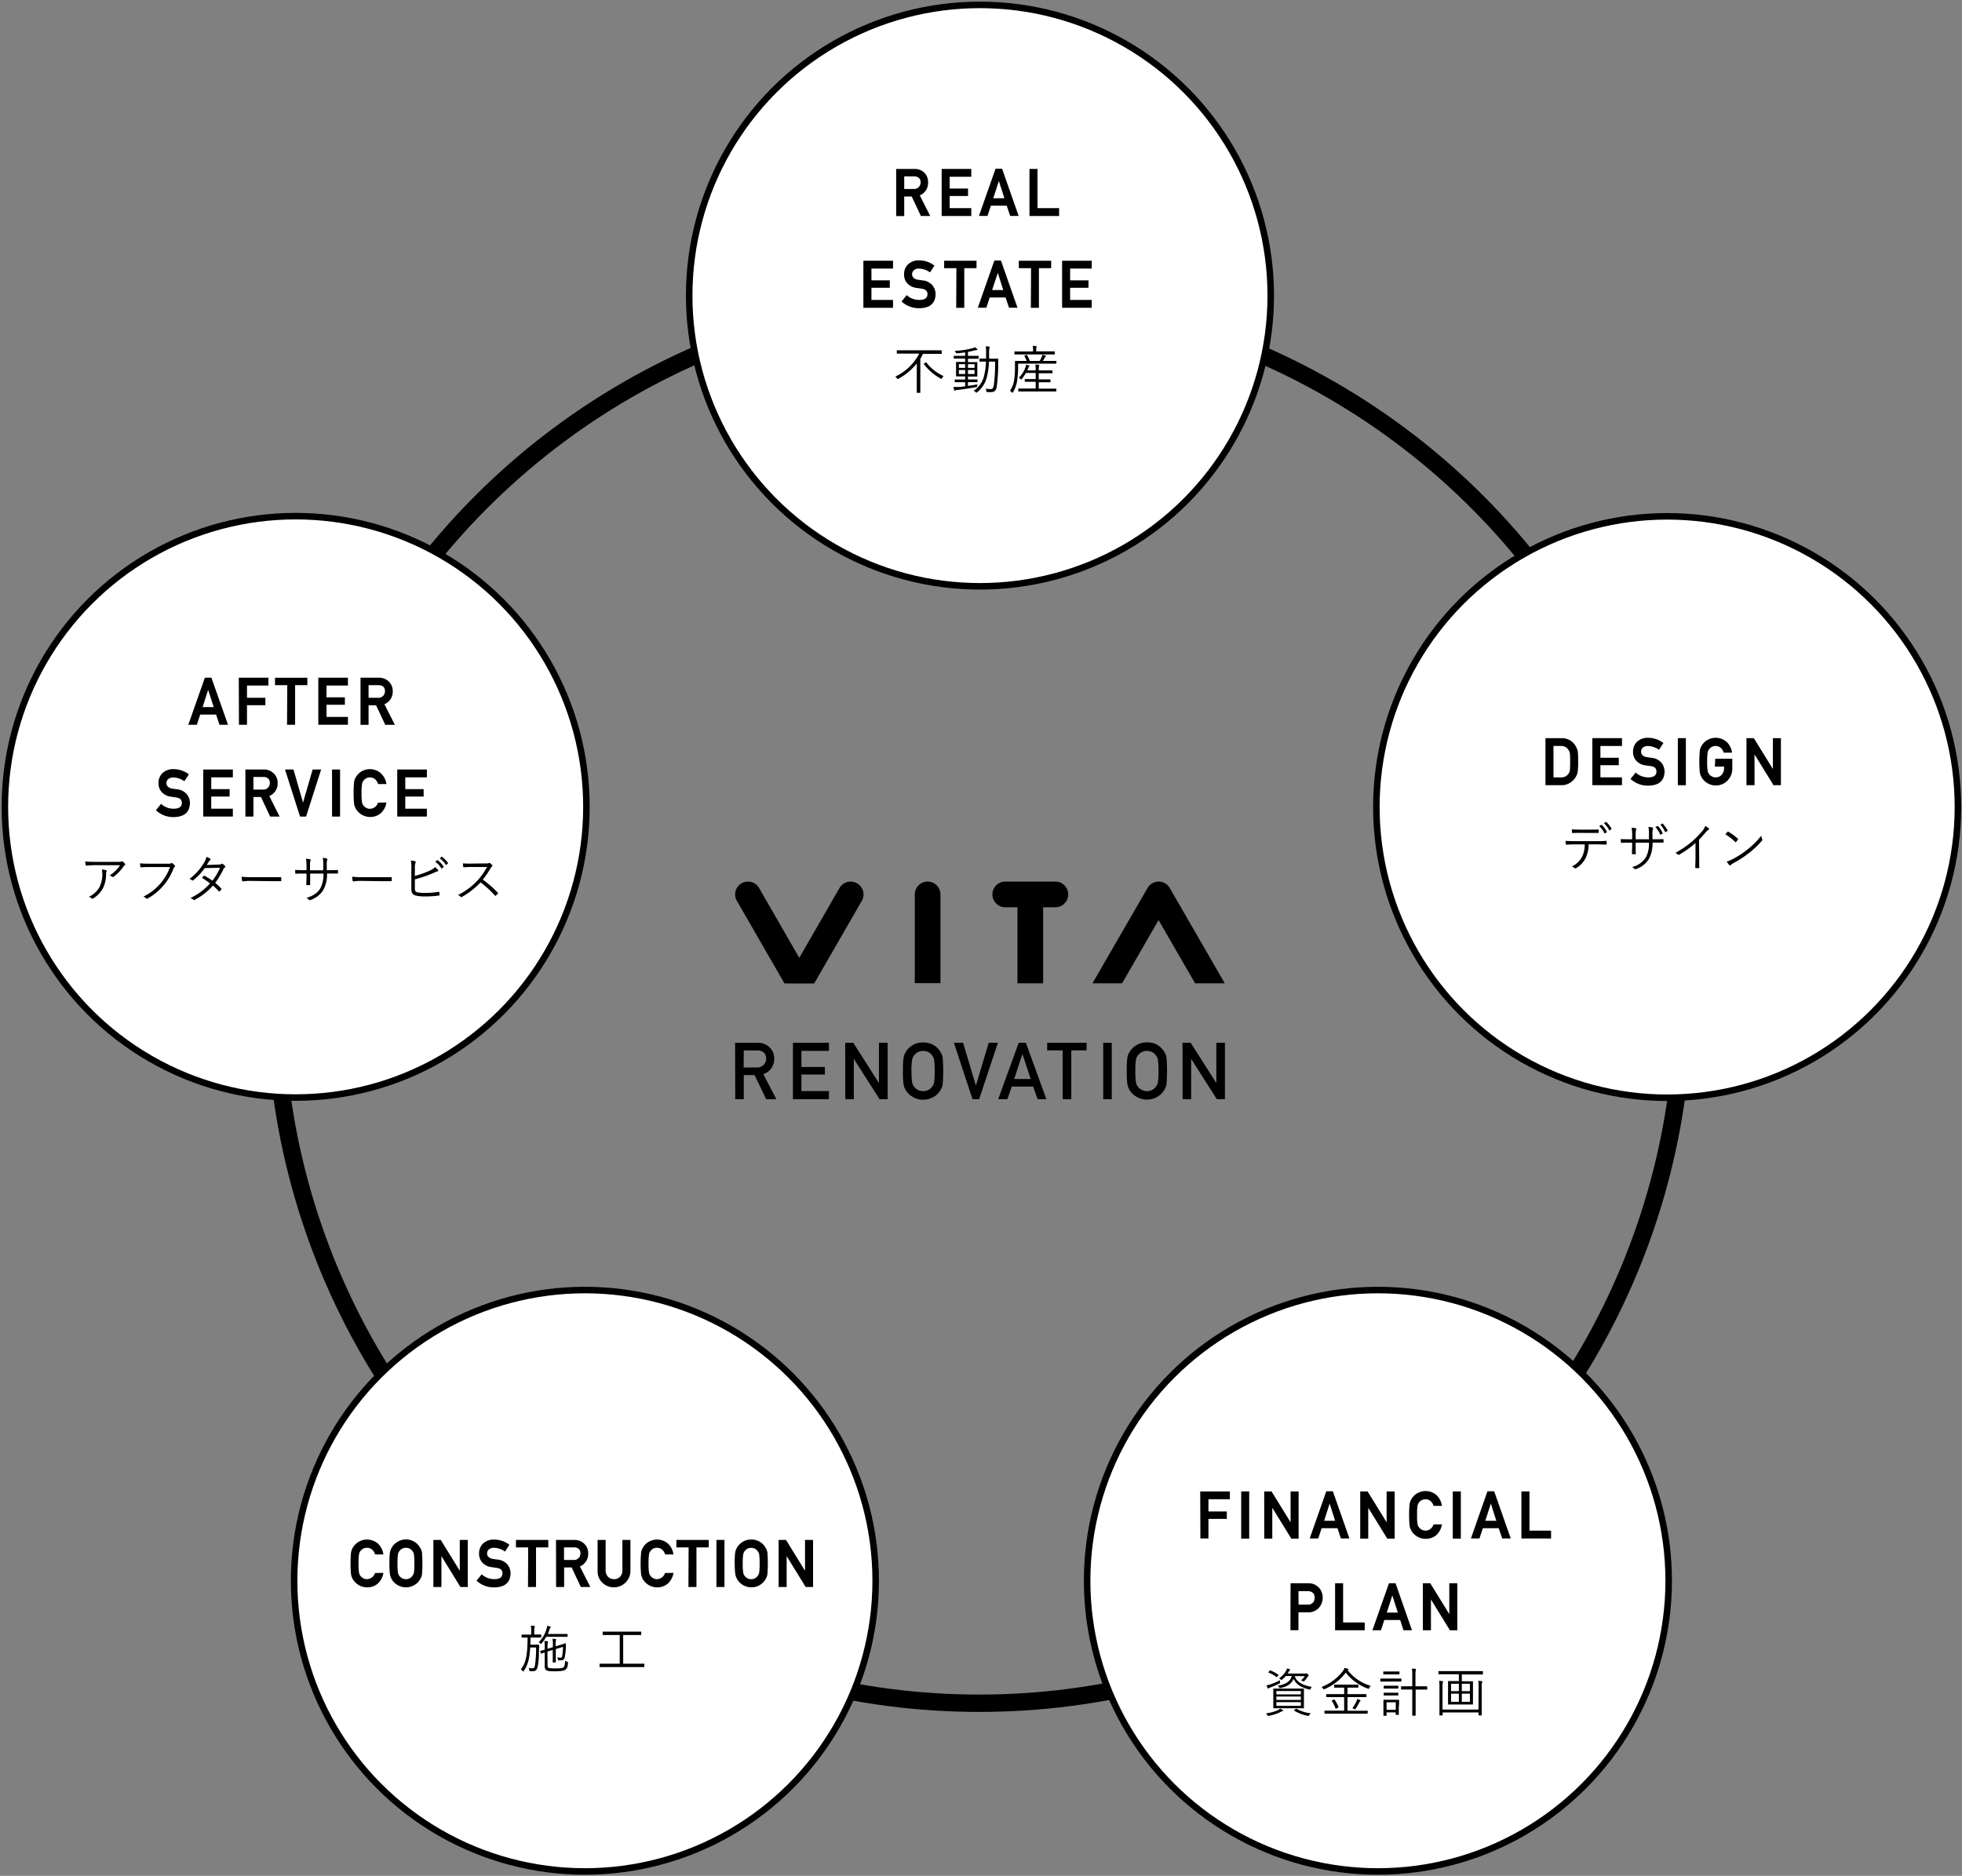 <svg id="レイヤー_1" data-name="レイヤー 1" xmlns="http://www.w3.org/2000/svg" width="641" height="613" viewBox="0 0 641 613"><rect x="0" y="0" width="641" height="613" fill="#808080" stroke="none"/><defs><style>.cls-1{fill:none;stroke-width:5.67px;}.cls-1,.cls-2,.cls-3{stroke:#000;stroke-miterlimit:10;}.cls-2{fill:#fff;stroke-width:2.13px;}.cls-3{stroke-width:0.43px;}</style></defs><circle class="cls-1" cx="319.93" cy="326.6" r="230"/><path d="M280,288.66a4.19,4.19,0,0,0-5.73,1.53L261.13,313,248,290.19a4.19,4.19,0,0,0-7.26,4.19l15.56,27H266l15.56-27A4.18,4.18,0,0,0,280,288.66Z"/><path d="M382.17,290.19a4.19,4.19,0,0,0-7.26,0l-18,31.15h9.68l11.93-20.67,11.93,20.67h9.69Z"/><path d="M303.06,288.09a4.19,4.19,0,0,0-4.19,4.2v29h8.38v-29A4.19,4.19,0,0,0,303.06,288.09Z"/><path d="M345,288.09H328.22a4.2,4.2,0,0,0,0,8.39h4.19v24.86h8.39V296.48H345a4.2,4.2,0,0,0,0-8.39Z"/><path d="M240.16,340.76h7.19a5.67,5.67,0,0,1,3.76,1.22,4.9,4.9,0,0,1,1.83,3.93,5.13,5.13,0,0,1-3.57,5.11l4.28,8.18h-3.33l-3.8-7.88H243v7.88h-2.79Zm2.79,8.08h4.22a3,3,0,0,0,2.36-.91,2.86,2.86,0,0,0,.77-2,2.47,2.47,0,0,0-.93-2.09,3.18,3.18,0,0,0-2-.57H243Z"/><path d="M259.06,340.76h11.77v2.65h-9v5.26h7.66v2.47h-7.66v5.41h9v2.65H259.06Z"/><path d="M276.14,340.76h2.63l8.34,13.1h.05v-13.1H290V359.2h-2.64L279,346.1h-.05v13.1h-2.79Z"/><path d="M295,350a30.26,30.26,0,0,1,.19-4.3,5,5,0,0,1,.62-1.76,6.23,6.23,0,0,1,2.15-2.27,6.29,6.29,0,0,1,3.62-1,6.43,6.43,0,0,1,3.67,1,6.15,6.15,0,0,1,2.1,2.27,4.2,4.2,0,0,1,.64,1.76,54.09,54.09,0,0,1,0,8.57,4.19,4.19,0,0,1-.64,1.79,6,6,0,0,1-2.1,2.25,6.68,6.68,0,0,1-3.67,1.06,6.53,6.53,0,0,1-3.62-1.06,6.11,6.11,0,0,1-2.15-2.25c-.14-.28-.26-.55-.37-.8a4.73,4.73,0,0,1-.25-1A30.14,30.14,0,0,1,295,350Zm2.81,0a21.07,21.07,0,0,0,.2,3.68,2.91,2.91,0,0,0,.72,1.55,3.71,3.71,0,0,0,2.85,1.34,3.45,3.45,0,0,0,1.74-.41,3.18,3.18,0,0,0,1.11-.93,3.27,3.27,0,0,0,.75-1.55,23.75,23.75,0,0,0,.19-3.68,24.16,24.16,0,0,0-.19-3.7,3.24,3.24,0,0,0-.75-1.53,3.34,3.34,0,0,0-1.11-.95,3.92,3.92,0,0,0-1.74-.39,3.7,3.7,0,0,0-1.69.39,3.43,3.43,0,0,0-1.16.95,2.88,2.88,0,0,0-.72,1.53A21.43,21.43,0,0,0,297.77,350Z"/><path d="M311.64,340.76h3l4.19,14h0l4.19-14h3L319.9,359.2h-2.17Z"/><path d="M337.54,355.08h-7l-1.42,4.12h-3l6.7-18.44h2.34l6.7,18.44H339Zm-.8-2.48-2.67-8.06H334l-2.66,8.06Z"/><path d="M347.17,343.25h-5.05v-2.49H355v2.49h-5V359.2h-2.8Z"/><path d="M360.43,340.76h2.79V359.2h-2.79Z"/><path d="M368.12,350a30.26,30.26,0,0,1,.19-4.3,5,5,0,0,1,.62-1.76,6.55,6.55,0,0,1,5.78-3.31,6.4,6.4,0,0,1,3.66,1,6.15,6.15,0,0,1,2.1,2.27,4.34,4.34,0,0,1,.65,1.76,57.46,57.46,0,0,1,0,8.57,4.32,4.32,0,0,1-.65,1.79,6,6,0,0,1-2.1,2.25,6.65,6.65,0,0,1-3.66,1.06,6.57,6.57,0,0,1-3.63-1.06,6.19,6.19,0,0,1-2.15-2.25c-.14-.28-.26-.55-.37-.8a5.45,5.45,0,0,1-.25-1A30.14,30.14,0,0,1,368.12,350Zm2.81,0a21.07,21.07,0,0,0,.2,3.68,3.07,3.07,0,0,0,.72,1.55,3.71,3.71,0,0,0,2.86,1.34,3.43,3.43,0,0,0,1.73-.41,3.18,3.18,0,0,0,1.11-.93,3.27,3.27,0,0,0,.75-1.55,23.75,23.75,0,0,0,.19-3.68,24.16,24.16,0,0,0-.19-3.7,3.24,3.24,0,0,0-.75-1.53,3.34,3.34,0,0,0-1.11-.95,3.9,3.9,0,0,0-1.73-.39,3.71,3.71,0,0,0-1.7.39,3.43,3.43,0,0,0-1.16.95,3,3,0,0,0-.72,1.53A21.43,21.43,0,0,0,370.93,350Z"/><path d="M386.34,340.76H389l8.34,13.1h.05v-13.1h2.8V359.2h-2.64l-8.34-13.1h-.05v13.1h-2.79Z"/><circle class="cls-2" cx="544.67" cy="263.73" r="95"/><path class="cls-3" d="M505.13,241.43h5.06a4.88,4.88,0,0,1,4.42,2.53,4.5,4.5,0,0,1,.66,1.76c.07.61.11,1.68.11,3.19a22.78,22.78,0,0,1-.17,3.36,3.48,3.48,0,0,1-.24.86,7.3,7.3,0,0,1-.41.77,5,5,0,0,1-1.76,1.74,4.86,4.86,0,0,1-2.76.74h-4.91Zm2.19,12.82h2.62a3,3,0,0,0,2.69-1.3,2.67,2.67,0,0,0,.47-1.23,26.62,26.62,0,0,0,.09-2.73c0-1.3,0-2.23-.09-2.8a2.6,2.6,0,0,0-.57-1.36,2.9,2.9,0,0,0-2.59-1.27h-2.62Z"/><path class="cls-3" d="M520.45,241.43h9.25v2.13h-7.05v4.28h6v2h-6v4.4h7.05v2.13h-9.25Z"/><path class="cls-3" d="M534.41,252.76a6.24,6.24,0,0,0,4.12,1.49c1.88,0,2.83-.72,2.86-2.08,0-1.12-.61-1.79-1.89-2l-1.91-.28a4.68,4.68,0,0,1-2.85-1.43,4.08,4.08,0,0,1-1-2.77,4.16,4.16,0,0,1,1.26-3.16,4.83,4.83,0,0,1,3.46-1.21,8,8,0,0,1,4.7,1.54l-1.22,1.86a6.62,6.62,0,0,0-3.59-1.15,2.67,2.67,0,0,0-1.69.53,2,2,0,0,0-.73,1.62,1.7,1.7,0,0,0,.49,1.17,2.82,2.82,0,0,0,1.56.74c.4.07.94.15,1.63.23a4.51,4.51,0,0,1,3,1.51,4.34,4.34,0,0,1,1,2.79q-.11,4.29-5.08,4.36a8.06,8.06,0,0,1-5.53-2Z"/><path class="cls-3" d="M548.38,241.43h2.19v14.95h-2.19Z"/><path class="cls-3" d="M560.59,248.16h5.15v3a5.37,5.37,0,0,1-1.49,3.76,5.07,5.07,0,0,1-3.67,1.55,5,5,0,0,1-2.85-.87,4.84,4.84,0,0,1-1.69-1.82c-.11-.23-.2-.44-.29-.65a4.89,4.89,0,0,1-.2-.8,40.33,40.33,0,0,1,0-7A4.2,4.2,0,0,1,556,244a5.06,5.06,0,0,1,1.69-1.85,5.21,5.21,0,0,1,6.26.44,5.71,5.71,0,0,1,1.67,3.15h-2.33a3.33,3.33,0,0,0-1-1.55,2.88,2.88,0,0,0-1.79-.63,3,3,0,0,0-1.33.32,2.93,2.93,0,0,0-.92.77,2.57,2.57,0,0,0-.56,1.25,17.89,17.89,0,0,0-.16,3,17.6,17.6,0,0,0,.16,3,2.53,2.53,0,0,0,.56,1.26,2.62,2.62,0,0,0,.92.75,2.46,2.46,0,0,0,1.33.34,2.77,2.77,0,0,0,2.12-.9,3.24,3.24,0,0,0,.86-2.28v-.78h-3Z"/><path class="cls-3" d="M570.8,241.43h2.07l6.56,10.63h0V241.43h2.19v14.95h-2.08L573,245.76h0v10.62h-2.2Z"/><path d="M519,275.93a9.77,9.77,0,0,1-1,4.52,7.75,7.75,0,0,1-3,3.2c-.22.13-.37.2-.53.05a3.06,3.06,0,0,0-.95-.56,7,7,0,0,0,3.33-3.11,8.74,8.74,0,0,0,.89-4.1h-3.47c-.85,0-1.73.05-2.45.1-.19,0-.2,0-.24-.25s-.08-.7-.1-1c1,.07,1.84.09,2.79.09h7.36c1.17,0,2,0,3.09-.09.16,0,.19.07.19.27v.72c0,.17-.07.22-.22.22-1,0-2-.07-3-.07Zm-2.74-3.76c-.75,0-1.6,0-2.43.07-.17,0-.2-.05-.22-.22s-.07-.66-.09-1c1,.07,2,.09,2.74.09h3c.9,0,2,0,2.87-.05.15,0,.19.05.19.22s0,.47,0,.68,0,.24-.21.24c-.92,0-2,0-2.85,0Zm6.85-2.63s.1,0,.17,0a8.73,8.73,0,0,1,1.67,2.23.15.15,0,0,1,0,.19l-.53.35a.13.13,0,0,1-.22,0,8.42,8.42,0,0,0-1.7-2.34Zm1.51-.9a.14.14,0,0,1,.19,0,8.05,8.05,0,0,1,1.68,2.16c.06.08,0,.11-.06.18l-.5.38c-.08.06-.13.05-.18-.05A8.73,8.73,0,0,0,524,269Z"/><path d="M540.52,274.26c1,0,1.82,0,2.76-.05.18,0,.2.05.2.21a4.45,4.45,0,0,1,0,.73c0,.17,0,.22-.22.2-.87,0-1.77,0-2.72,0h-.64a10.77,10.77,0,0,1-1.21,5.38,7.85,7.85,0,0,1-4.18,3.26c-.26.1-.31.14-.46,0a2.39,2.39,0,0,0-.89-.64,7.51,7.51,0,0,0,4.56-3.17,9.54,9.54,0,0,0,1-4.81h-4.34v.84c0,.95,0,1.85.05,2.75,0,.15-.05.19-.2.19h-.85c-.15,0-.21,0-.21-.21,0-.86.07-1.73.07-2.7v-.87h-.86c-.9,0-1.89,0-2.62.07-.15,0-.15,0-.19-.24s-.05-.59-.07-1c.89.05,1.79.06,2.88.06h.86v-1.39a11.28,11.28,0,0,0-.18-2.38,7.22,7.22,0,0,1,1.37.2c.26.07.19.26.09.48a6.2,6.2,0,0,0-.14,1.7v1.39h4.34v-1.51a14.38,14.38,0,0,0-.15-2.55,10.5,10.5,0,0,1,1.28.22c.25.07.27.22.17.46a5.19,5.19,0,0,0-.14,1.82l0,1.56Zm1-4.33c.07,0,.1,0,.17,0a9.71,9.71,0,0,1,1.51,2.31.12.12,0,0,1-.05.17l-.56.33c-.1.05-.17,0-.21-.07a8.75,8.75,0,0,0-1.56-2.41Zm1.54-.78a.14.14,0,0,1,.19,0,11.28,11.28,0,0,1,1.55,2.23c.05.1,0,.14-.09.2l-.51.33c-.08.05-.15.05-.2-.07a9.7,9.7,0,0,0-1.55-2.36Z"/><path d="M555.14,280.4c0,1,0,2,.05,3.08,0,.15,0,.2-.16.2a8.17,8.17,0,0,1-1,0c-.14,0-.17-.05-.17-.2,0-1,.07-2,.07-3v-5a32.25,32.25,0,0,1-5.34,3.84.29.29,0,0,1-.39-.07,3,3,0,0,0-.85-.54,31.72,31.72,0,0,0,5.29-3.59,28.24,28.24,0,0,0,3.29-3.28,5.42,5.42,0,0,0,1.18-1.92,5.39,5.39,0,0,1,1.17.77.27.27,0,0,1-.07.47,4.1,4.1,0,0,0-1,.9,31.57,31.57,0,0,1-2.13,2.35Z"/><path d="M564.39,271.82a.21.21,0,0,1,.31,0,16.2,16.2,0,0,1,3.06,2.26.22.22,0,0,1,0,.33,7.76,7.76,0,0,1-.58.73c-.1.11-.15.13-.27,0a17.81,17.81,0,0,0-3.23-2.51C564,272.33,564.21,272,564.39,271.82Zm1.53,9a27.81,27.81,0,0,0,4.91-3.16,26.44,26.44,0,0,0,4.59-4.57,5,5,0,0,0,.29,1.12c.11.22.09.36-.12.6a31,31,0,0,1-4.13,3.91,35.17,35.17,0,0,1-5.1,3.31,6.34,6.34,0,0,0-.93.66c-.17.16-.31.16-.46,0a6.36,6.36,0,0,1-.83-1.16A9.41,9.41,0,0,0,565.92,280.82Z"/><circle class="cls-2" cx="96.59" cy="263.67" r="95"/><path class="cls-3" d="M70.75,233.29H65.26l-1.11,3.34H61.82l5.26-14.95h1.84l5.27,14.95H71.87Zm-.63-2L68,224.74h0l-2.1,6.54Z"/><path class="cls-3" d="M78.23,221.68h9.25v2.13h-7v4.43h6v2h-6v6.39h-2.2Z"/><path class="cls-3" d="M94.07,223.69h-4v-2h10.13v2h-4v12.94h-2.2Z"/><path class="cls-3" d="M104.21,221.68h9.25v2.13h-7v4.28h6v2h-6v4.4h7v2.13h-9.25Z"/><path class="cls-3" d="M118,221.68h5.66a4.38,4.38,0,0,1,3,1,4,4,0,0,1,1.43,3.19,4.16,4.16,0,0,1-2.8,4.14l3.36,6.63H126l-3-6.39h-2.8v6.39H118Zm2.2,6.56h3.32a2.31,2.31,0,0,0,2.46-2.39,2,2,0,0,0-.73-1.7,2.49,2.49,0,0,0-1.61-.46h-3.44Z"/><path class="cls-3" d="M52.64,263a6.2,6.2,0,0,0,4.12,1.49c1.88,0,2.83-.72,2.86-2.08q0-1.68-1.89-2l-1.92-.28A4.68,4.68,0,0,1,53,258.7a4,4,0,0,1-1-2.77,4.16,4.16,0,0,1,1.26-3.16,4.81,4.81,0,0,1,3.46-1.21,8,8,0,0,1,4.7,1.54L60.16,255a6.56,6.56,0,0,0-3.58-1.15,2.67,2.67,0,0,0-1.69.53,2,2,0,0,0-.73,1.62,1.66,1.66,0,0,0,.49,1.17,2.78,2.78,0,0,0,1.56.74c.4.07.94.15,1.63.23a4.54,4.54,0,0,1,3,1.51,4.34,4.34,0,0,1,1,2.79c-.07,2.86-1.77,4.31-5.08,4.36a8,8,0,0,1-5.53-2.05Z"/><path class="cls-3" d="M66.61,251.68h9.25v2.13H68.8v4.28h6v2h-6v4.4h7.06v2.13H66.61Z"/><path class="cls-3" d="M80.39,251.68h5.66a4.35,4.35,0,0,1,3,1,4,4,0,0,1,1.44,3.19,4.16,4.16,0,0,1-2.8,4.14L91,266.63h-2.6l-3-6.39H82.58v6.39H80.39Zm2.19,6.56h3.33a2.31,2.31,0,0,0,2.46-2.39,2.05,2.05,0,0,0-.73-1.7,2.51,2.51,0,0,0-1.61-.46H82.58Z"/><path class="cls-3" d="M93.41,251.68h2.32L99,263.07h0l3.3-11.39h2.32l-4.78,14.95H98.18Z"/><path class="cls-3" d="M108.7,251.68h2.19v14.95H108.7Z"/><path class="cls-3" d="M126,262.46a5.67,5.67,0,0,1-1.82,3.19,5.06,5.06,0,0,1-3.27,1.11,5.25,5.25,0,0,1-4.54-2.69c-.1-.23-.2-.44-.28-.65a4,4,0,0,1-.2-.8,40.33,40.33,0,0,1,0-7,4.21,4.21,0,0,1,.48-1.42A5.25,5.25,0,0,1,118,252.4a5.23,5.23,0,0,1,6.27.44A5.68,5.68,0,0,1,126,256h-2.33a3.35,3.35,0,0,0-1-1.54,2.88,2.88,0,0,0-1.79-.63,3,3,0,0,0-1.34.32,2.89,2.89,0,0,0-.91.77,2.49,2.49,0,0,0-.57,1.25,17.89,17.89,0,0,0-.16,3,17.6,17.6,0,0,0,.16,3,2.45,2.45,0,0,0,.57,1.26,2.58,2.58,0,0,0,.91.75,2.5,2.5,0,0,0,1.34.34,3,3,0,0,0,2.76-2Z"/><path class="cls-3" d="M130,251.68h9.25v2.13h-7.06v4.28h6v2h-6v4.4h7.06v2.13H130Z"/><path d="M31.46,282.73a31.45,31.45,0,0,0-3.16.15c-.19,0-.26-.05-.29-.19a11,11,0,0,1-.19-1.17c1,.1,2,.12,3.51.12H38.4a3.79,3.79,0,0,0,1.27-.1.72.72,0,0,1,.26-.07.42.42,0,0,1,.25.12,3.94,3.94,0,0,1,.63.66.31.31,0,0,1-.08.5,1.19,1.19,0,0,0-.38.42,14.59,14.59,0,0,1-3.24,3.35.35.35,0,0,1-.45,0,2.32,2.32,0,0,0-.88-.42,11.18,11.18,0,0,0,3.45-3.35Zm1.12,7a9.36,9.36,0,0,0,.85-4.19,6.1,6.1,0,0,0-.15-1.41,5.66,5.66,0,0,1,1.34.24c.28.1.28.29.17.49a1.77,1.77,0,0,0-.13.84,10.41,10.41,0,0,1-1,4.52,8.86,8.86,0,0,1-3.2,3.36.39.39,0,0,1-.51,0,2.59,2.59,0,0,0-.91-.52A7.55,7.55,0,0,0,32.58,289.77Z"/><path d="M49,283.34c-1,0-1.93,0-2.85.1-.2,0-.27-.05-.31-.27s-.06-.76-.08-1.05c1,.1,2,.13,3.26.13h6a1.58,1.58,0,0,0,.85-.15.39.39,0,0,1,.44,0,4.72,4.72,0,0,1,.77.69.37.37,0,0,1-.06.53,1.66,1.66,0,0,0-.37.58,18.09,18.09,0,0,1-3.33,5.57,18.61,18.61,0,0,1-5,4.1.42.42,0,0,1-.58,0,2.69,2.69,0,0,0-.88-.58,17.24,17.24,0,0,0,8.69-9.64Z"/><path d="M71.43,282.52c.58,0,.76-.06.9-.18a.34.34,0,0,1,.46,0,4.18,4.18,0,0,1,.73.68.29.29,0,0,1-.07.46A1.4,1.4,0,0,0,73,284a24.48,24.48,0,0,1-2.7,4.51,17.47,17.47,0,0,1,2,1.87c.1.1.05.18,0,.3a2.21,2.21,0,0,1-.56.58c-.13.1-.18.09-.27,0a19.68,19.68,0,0,0-1.9-1.87,20.65,20.65,0,0,1-5.9,4.64c-.19.11-.31.14-.46,0a3.2,3.2,0,0,0-1-.55,20.19,20.19,0,0,0,6.39-4.77A19,19,0,0,0,66,286.89a4.87,4.87,0,0,1,.6-.68.19.19,0,0,1,.27,0,23.23,23.23,0,0,1,2.53,1.6,18.85,18.85,0,0,0,2.48-4.23l-5,.1a19.15,19.15,0,0,1-3.71,3.94c-.17.14-.29.17-.44.05a3,3,0,0,0-.82-.47,17.64,17.64,0,0,0,4.87-5.49,5.68,5.68,0,0,0,.67-1.69,4.5,4.5,0,0,1,1.21.58c.21.14.16.34,0,.48a1.69,1.69,0,0,0-.49.58c-.19.32-.35.57-.62,1Z"/><path d="M81.68,287.86a13.76,13.76,0,0,0-2.29.17c-.16,0-.24-.07-.29-.24a8.86,8.86,0,0,1-.17-1.29,30.14,30.14,0,0,0,3.75.15H87.9c1.17,0,2.43,0,3.72,0,.21,0,.26,0,.26.21a6.46,6.46,0,0,1,0,.88c0,.19,0,.22-.26.21-1.27,0-2.53,0-3.67,0Z"/><path d="M107.47,284.36c1,0,1.82,0,2.75-.05.19,0,.21.05.21.2s0,.5,0,.73,0,.22-.22.21c-.87,0-1.77,0-2.72,0h-.65a10.52,10.52,0,0,1-1.21,5.37,7.83,7.83,0,0,1-4.18,3.27c-.25.1-.3.13-.46,0a2.35,2.35,0,0,0-.88-.65c2.26-.71,3.74-1.73,4.55-3.16a9.46,9.46,0,0,0,1-4.81h-4.33v.83c0,1,0,1.86,0,2.76,0,.15,0,.18-.21.18a6,6,0,0,1-.85,0c-.15,0-.2,0-.2-.2,0-.87.07-1.73.07-2.7v-.87h-.87c-.9,0-1.89,0-2.62.07-.15,0-.15-.05-.18-.24s0-.59-.07-1c.88,0,1.78.07,2.87.07h.87V283a11.3,11.3,0,0,0-.19-2.38,7.48,7.48,0,0,1,1.38.2c.25.07.19.26.08.48a6.29,6.29,0,0,0-.13,1.7v1.39h4.33l0-1.51a14.31,14.31,0,0,0-.15-2.55,9,9,0,0,1,1.27.22c.26.07.27.22.17.46a5.5,5.5,0,0,0-.14,1.82v1.56Z"/><path d="M117.79,287.86a14.12,14.12,0,0,0-2.3.17c-.15,0-.23-.07-.29-.24a12.89,12.89,0,0,1-.17-1.29,30.39,30.39,0,0,0,3.76.15H124c1.17,0,2.43,0,3.72,0,.21,0,.26,0,.26.21s0,.61,0,.88,0,.22-.26.21c-1.27,0-2.53,0-3.67,0Z"/><path d="M135.52,286.25a32.32,32.32,0,0,0,4.95-1.77,4.47,4.47,0,0,0,1.65-1.12,7.54,7.54,0,0,1,1,.93c.14.19.09.41-.13.44a10.07,10.07,0,0,0-1.57.63,41.81,41.81,0,0,1-5.88,2v2.93c0,.9.24,1.19.88,1.32a11.93,11.93,0,0,0,2.55.19,25.71,25.71,0,0,0,4.32-.37c.19,0,.22,0,.24.17s.07.59.08.81-.06.22-.27.24a29.07,29.07,0,0,1-4.6.29,11.44,11.44,0,0,1-3-.31c-.92-.25-1.35-.9-1.35-2.11v-6.32a15.5,15.5,0,0,0-.15-3,10.82,10.82,0,0,1,1.4.24c.25.07.18.29.1.48a5.49,5.49,0,0,0-.19,2Zm7.29-5.14c.09-.05.12-.05.19,0a8.24,8.24,0,0,1,1.92,2.06.13.13,0,0,1,0,.19l-.5.41a.14.14,0,0,1-.22,0,7.19,7.19,0,0,0-2-2.17Zm1.43-1.12c.07-.05.12-.07.19,0a9.84,9.84,0,0,1,1.93,2c.06.09,0,.14-.05.21l-.45.41c-.07.06-.14.06-.21,0a7.86,7.86,0,0,0-2-2.12Z"/><path d="M158.79,282.15a1.75,1.75,0,0,0,1-.14.3.3,0,0,1,.34.06,4.55,4.55,0,0,1,.7.69c.1.14.07.26-.09.39a2.29,2.29,0,0,0-.49.63,29.62,29.62,0,0,1-2.52,3.66,33.71,33.71,0,0,1,4.88,4.26c.16.14.16.19,0,.36a7,7,0,0,1-.61.61c-.12.1-.19.1-.31,0a31.17,31.17,0,0,0-4.69-4.32,25.78,25.78,0,0,1-6.07,4.74c-.19.11-.29.12-.42,0a2.69,2.69,0,0,0-.89-.61,22,22,0,0,0,6.26-4.61,21.31,21.31,0,0,0,3.23-4.55H154c-.95,0-1.68.05-2.45.1-.15,0-.17-.05-.2-.19a6.76,6.76,0,0,1-.1-1.09c.83.07,1.58.07,2.63.07Z"/><circle class="cls-2" cx="320.16" cy="96.6" r="95"/><path class="cls-3" d="M293,55.42h5.66a4.37,4.37,0,0,1,3,1A4.06,4.06,0,0,1,303,59.59a4.16,4.16,0,0,1-2.8,4.14l3.36,6.64H301L298,64h-2.8v6.39H293Zm2.2,6.55h3.32a2.31,2.31,0,0,0,2.46-2.39,2,2,0,0,0-.73-1.69,2.43,2.43,0,0,0-1.61-.46h-3.44Z"/><path class="cls-3" d="M307.86,55.42h9.25v2.13h-7.06v4.28h6v2h-6v4.4h7.06v2.14h-9.25Z"/><path class="cls-3" d="M329.06,67h-5.49l-1.11,3.35h-2.33l5.27-15h1.83l5.27,15h-2.32Zm-.62-2-2.1-6.55h0L324.21,65Z"/><path class="cls-3" d="M336.55,55.42h2.19V68.23h7.06v2.14h-9.25Z"/><path class="cls-3" d="M282.29,85.42h9.25v2.13h-7.05v4.28h6v2h-6v4.4h7.05v2.14h-9.25Z"/><path class="cls-3" d="M296.25,96.75a6.27,6.27,0,0,0,4.12,1.48c1.88,0,2.83-.72,2.86-2.08q0-1.66-1.89-2l-1.92-.28a4.67,4.67,0,0,1-2.84-1.42,4.05,4.05,0,0,1-1-2.77,4.16,4.16,0,0,1,1.26-3.16,4.82,4.82,0,0,1,3.46-1.22,8,8,0,0,1,4.7,1.55l-1.22,1.86a6.54,6.54,0,0,0-3.59-1.15,2.66,2.66,0,0,0-1.69.52,2,2,0,0,0-.73,1.62,1.7,1.7,0,0,0,.49,1.17,2.66,2.66,0,0,0,1.56.74c.4.07.94.15,1.63.24a4.43,4.43,0,0,1,3,1.51,4.34,4.34,0,0,1,1,2.79q-.1,4.29-5.08,4.35a8.08,8.08,0,0,1-5.53-2Z"/><path class="cls-3" d="M312.68,87.43h-4v-2h10.14v2h-4v12.94h-2.2Z"/><path class="cls-3" d="M328.68,97h-5.49l-1.11,3.35h-2.32l5.26-15h1.84l5.26,15h-2.31Zm-.62-2L326,88.47h0L323.83,95Z"/><path class="cls-3" d="M337.07,87.43h-4v-2h10.14v2h-4v12.94h-2.2Z"/><path class="cls-3" d="M347.21,85.42h9.25v2.13H349.4v4.28h6v2h-6v4.4h7.06v2.14h-9.25Z"/><path d="M307.7,115.49c0,.12,0,.14-.13.14s-.63,0-2.25,0h-3.77c-.27.56-.56,1.1-.87,1.61v8.53c0,1.67,0,2.38,0,2.47s0,.13-.14.13h-.88c-.12,0-.14,0-.14-.13s0-.8,0-2.47v-7a19.65,19.65,0,0,1-6,5,.56.56,0,0,1-.24.1c-.07,0-.12-.06-.24-.23a1.87,1.87,0,0,0-.56-.56,17,17,0,0,0,7.84-7.53h-4.95c-1.61,0-2.16,0-2.24,0s-.14,0-.14-.14v-.78c0-.13,0-.15.14-.15s.63,0,2.24,0h9.89c1.62,0,2.15,0,2.25,0s.13,0,.13.15Zm-5.32,3c.14-.1.21-.09.29,0a14.8,14.8,0,0,0,5.61,4.41,4,4,0,0,0-.51.67c-.1.17-.13.24-.22.24s-.13,0-.27-.12a17.33,17.33,0,0,1-5.41-4.66c-.08-.1-.06-.15.12-.29Z"/><path d="M319.71,117.11c0,.12,0,.13-.1.13s-.62,0-2.18,0h-1.19v1.09h.92c1.44,0,1.92,0,2,0s.14,0,.14.14,0,.41,0,1.39v1.67c0,1,0,1.31,0,1.39s0,.14-.14.14-.44,0-2,0h-.92V124h.9c1.5,0,2,0,2.07,0s.14,0,.14.14v.61c0,.12,0,.13-.14.13s-.57,0-2.07,0h-.9v1.22c1.05-.13,2.14-.3,3.13-.51a2.6,2.6,0,0,0-.12.51c0,.36,0,.34-.38.41-2,.39-4,.68-6.06.92a2.22,2.22,0,0,0-.67.14.56.56,0,0,1-.2.08c-.09,0-.15,0-.21-.2s-.16-.63-.23-1c.57,0,1.07,0,1.75,0s1.31-.12,2.07-.21v-1.34h-1.19c-1.49,0-2,0-2.07,0s-.14,0-.14-.13v-.61c0-.12,0-.14.14-.14s.58,0,2.07,0h1.19V123h-.83c-1.45,0-1.92,0-2,0s-.14,0-.14-.14,0-.44,0-1.39v-1.65c0-1,0-1.32,0-1.41s0-.14.14-.14.57,0,2,0h.83v-1.09h-1.44c-1.55,0-2.08,0-2.16,0s-.14,0-.14-.13v-.63c0-.12,0-.14.14-.14s.61,0,2.16,0h1.44v-1.12c-.83.11-1.66.22-2.6.3-.31,0-.34,0-.44-.2a1.93,1.93,0,0,0-.38-.6,27.35,27.35,0,0,0,5.85-.88,3,3,0,0,0,.78-.32,5.31,5.31,0,0,1,.67.56c.1.1.13.15.13.23s-.13.16-.29.16a5,5,0,0,0-.66.12c-.75.18-1.44.34-2.14.47v1.28h1.19c1.56,0,2.07,0,2.16,0s.12,0,.12.14ZM315.32,119h-2.05v1.22h2.05Zm0,1.92h-2.05v1.29h2.05ZM318.4,119h-2.16v1.22h2.16Zm0,1.92h-2.16v1.29h2.16Zm5.69-3.71c1.35,0,1.77,0,1.87,0s.16,0,.16.15c0,.53,0,1,0,1.52a54.73,54.73,0,0,1-.49,7.56c-.21,1.19-.78,1.7-1.84,1.7-.47,0-.85,0-1.2,0s-.29-.11-.31-.29A2,2,0,0,0,322,127a9.26,9.26,0,0,0,1.67.15c.56,0,.83-.3,1-1.17a54.32,54.32,0,0,0,.44-7.82h-2a23.83,23.83,0,0,1-.61,4.76,9.23,9.23,0,0,1-3.25,5.25c-.14.11-.19.16-.25.16s-.12-.05-.23-.16a1.76,1.76,0,0,0-.68-.45,8.1,8.1,0,0,0,3.47-5.15,21.93,21.93,0,0,0,.56-4.41h-.17c-1.32,0-1.73,0-1.82,0s-.15,0-.15-.14v-.71c0-.12,0-.14.15-.14s.5,0,1.82,0h.21c0-.64,0-1.29,0-1.92a11.55,11.55,0,0,0-.12-2.09,7.86,7.86,0,0,1,1.11.12c.12,0,.18.09.18.16a1.07,1.07,0,0,1-.08.35,6.38,6.38,0,0,0-.1,1.58c0,.6,0,1.21,0,1.8Z"/><path d="M345.09,118.69c0,.12,0,.14-.12.14s-.66,0-2.35,0h-10v1.26a31.17,31.17,0,0,1-.3,4.23,10.24,10.24,0,0,1-1.35,3.84c-.08.14-.12.21-.17.21s-.1-.05-.2-.16a2.6,2.6,0,0,0-.66-.49,8.38,8.38,0,0,0,1.42-3.7,27.9,27.9,0,0,0,.24-3.93c0-1.39,0-2,0-2s0-.14.13-.14.68,0,2.37,0h1.32a7.77,7.77,0,0,0-.73-1.53c-.07-.12-.07-.16.12-.24l.48-.2c.15-.07.18-.06.25.06a11.35,11.35,0,0,1,.92,1.91h3.19a7.93,7.93,0,0,0,.68-1.33,2.73,2.73,0,0,0,.23-.7,9.1,9.1,0,0,1,1,.31c.12,0,.16.1.16.17s-.05.15-.16.22a1.25,1.25,0,0,0-.3.39c-.17.31-.34.61-.56.94h2c1.69,0,2.25,0,2.35,0s.12,0,.12.14Zm-.48-3c0,.12,0,.13-.13.13s-.67,0-2.38,0h-8.18c-1.72,0-2.28,0-2.36,0s-.14,0-.14-.13V115c0-.13,0-.15.14-.15s.64,0,2.36,0h3.59v-.24a6.63,6.63,0,0,0-.12-1.58c.42,0,.8.05,1.1.08.12,0,.21.07.21.14a.68.68,0,0,1-.11.32,4.13,4.13,0,0,0-.06,1v.24h3.58c1.7,0,2.28,0,2.37,0s.13,0,.13.15Zm.5,12.1c0,.12,0,.14-.14.14s-.66,0-2.4,0h-7.38c-1.71,0-2.27,0-2.37,0s-.14,0-.14-.14v-.68c0-.12,0-.14.14-.14s.66,0,2.37,0h3.17v-2.21h-1.21c-1.6,0-2.11,0-2.21,0s-.14,0-.14-.13V124c0-.12,0-.13.14-.13s.61,0,2.21,0h1.21v-2h-3.2a13.53,13.53,0,0,1-1.36,2c-.07.09-.12.14-.17.14s-.14,0-.24-.17a1.91,1.91,0,0,0-.52-.41,9.12,9.12,0,0,0,2.17-3.42,3.34,3.34,0,0,0,.21-.83,5.5,5.5,0,0,1,.93.27c.14.07.15.1.15.17s-.06.14-.13.21a1.29,1.29,0,0,0-.27.49c-.11.24-.19.48-.31.71h2.74v-.29a7.29,7.29,0,0,0-.12-1.59c.41,0,.76,0,1.1.08.12,0,.22.09.22.14a1.1,1.1,0,0,1-.1.34,3.6,3.6,0,0,0-.1,1.07v.25h2.11c1.63,0,2.16,0,2.26,0s.13,0,.13.14v.67c0,.12,0,.14-.13.14s-.63,0-2.26,0h-2.11v2h1.5c1.59,0,2.12,0,2.21,0s.13,0,.13.13v.67c0,.12,0,.13-.13.13s-.62,0-2.21,0h-1.5V127h3.21c1.74,0,2.31,0,2.4,0s.14,0,.14.14Z"/><circle class="cls-2" cx="450.17" cy="516.57" r="95"/><path class="cls-3" d="M392.34,487.59h9.25v2.13h-7v4.42h6v2h-6v6.39h-2.2Z"/><path class="cls-3" d="M405.72,487.59h2.19v15h-2.19Z"/><path class="cls-3" d="M413.24,487.59h2.06l6.56,10.63h0V487.59h2.19v15H422l-6.55-10.63h0v10.63h-2.19Z"/><path class="cls-3" d="M437.12,499.19h-5.49l-1.11,3.35h-2.33l5.27-15h1.84l5.26,15h-2.32Zm-.62-2-2.1-6.54h0l-2.09,6.54Z"/><path class="cls-3" d="M444.61,487.59h2.07l6.55,10.63h0V487.59h2.2v15h-2.08l-6.55-10.63h0v10.63h-2.19Z"/><path class="cls-3" d="M470.84,498.36a5.64,5.64,0,0,1-1.82,3.2,5.11,5.11,0,0,1-3.27,1.1,5.19,5.19,0,0,1-4.53-2.68c-.11-.23-.2-.45-.29-.65a4,4,0,0,1-.2-.8,40.33,40.33,0,0,1,0-6.95,4.26,4.26,0,0,1,.49-1.43,5,5,0,0,1,1.69-1.84,5.21,5.21,0,0,1,6.26.44,5.64,5.64,0,0,1,1.67,3.14h-2.33a3.3,3.3,0,0,0-1-1.54,2.77,2.77,0,0,0-1.79-.63,2.87,2.87,0,0,0-1.33.32,2.69,2.69,0,0,0-.92.77,2.64,2.64,0,0,0-.57,1.24,19.65,19.65,0,0,0-.15,3,19.07,19.07,0,0,0,.15,3,2.66,2.66,0,0,0,.57,1.27,3,3,0,0,0,2.25,1.09,3,3,0,0,0,2.77-2.05Z"/><path class="cls-3" d="M474.85,487.59h2.2v15h-2.2Z"/><path class="cls-3" d="M489.79,499.19H484.3l-1.11,3.35h-2.33l5.26-15H488l5.27,15h-2.32Zm-.63-2-2.09-6.54h0l-2.1,6.54Z"/><path class="cls-3" d="M497.27,487.59h2.2v12.82h7.06v2.13h-9.26Z"/><path class="cls-3" d="M421.85,517.59h5.25a8.1,8.1,0,0,1,1.65.16,4.53,4.53,0,0,1,1.61.88,3.57,3.57,0,0,1,1.11,1.44,4.71,4.71,0,0,1,.45,2.13,4.61,4.61,0,0,1-1.14,3,4.22,4.22,0,0,1-3.4,1.47H424v5.84h-2.19Zm2.19,7h3.26a2.27,2.27,0,0,0,1.84-.78,2.58,2.58,0,0,0,.58-1.65,3,3,0,0,0-.24-1.27,1.86,1.86,0,0,0-.69-.73,2.76,2.76,0,0,0-1.57-.42H424Z"/><path class="cls-3" d="M436.4,517.59h2.19v12.82h7.06v2.13H436.4Z"/><path class="cls-3" d="M457.6,529.19h-5.49L451,532.54h-2.32l5.26-14.95h1.84L461,532.54h-2.31Zm-.63-2-2.09-6.54h0l-2.1,6.54Z"/><path class="cls-3" d="M465.08,517.59h2.07l6.56,10.63h0V517.59h2.19v14.95h-2.08l-6.54-10.63h0v10.63h-2.2Z"/><path d="M419.06,559.16a2,2,0,0,0-.54.22,14.21,14.21,0,0,1-4,1.32c-.32.07-.34,0-.49-.24a3,3,0,0,0-.44-.56,13.3,13.3,0,0,0,3.94-1.07,2.85,2.85,0,0,0,.65-.46,9.14,9.14,0,0,1,.88.43c.12.07.17.12.17.2S419.2,559.12,419.06,559.16Zm-1.1-9a26.08,26.08,0,0,1-2.82,1.24,1.83,1.83,0,0,0-.58.27.31.31,0,0,1-.22.12.19.19,0,0,1-.19-.13c-.12-.24-.27-.6-.39-.92a7.68,7.68,0,0,0,1.24-.29,19.9,19.9,0,0,0,3.18-1.39c0,.17,0,.39,0,.59C418.26,550,418.26,550,418,550.13ZM414.75,546c.11-.15.18-.17.3-.12a12.14,12.14,0,0,1,2.55,1.36c.12.09.12.12,0,.29l-.32.39c-.17.2-.19.19-.3.1a10.6,10.6,0,0,0-2.49-1.43c-.13-.05-.15-.1,0-.27ZM426,556.4c0,1.19,0,1.62,0,1.7s0,.14-.14.14-.68,0-2.36,0h-5c-1.69,0-2.26,0-2.37,0s-.13,0-.13-.14,0-.51,0-1.7v-2.75c0-1.21,0-1.62,0-1.7s0-.14.13-.14.68,0,2.37,0h5c1.68,0,2.26,0,2.36,0s.14,0,.14.14,0,.49,0,1.7Zm-1-3.79h-8v1.09h8Zm0,1.8h-8v1.11h8Zm0,1.82h-8v1.21h8Zm-2-8.51c.68,2.27,3.42,3.19,5.58,3.52a1.72,1.72,0,0,0-.36.62c-.1.31-.14.34-.44.26-2.11-.51-4.27-1.43-5.17-3.52-.61,1.65-2.09,2.57-4.22,3-.32.06-.35.06-.54-.26a1.67,1.67,0,0,0-.41-.46c2.47-.42,4.1-1.32,4.59-3.19h-1.95a7.44,7.44,0,0,1-1.21,1.15c-.12.09-.17.14-.24.14s-.13,0-.27-.19a1.48,1.48,0,0,0-.51-.32,7.32,7.32,0,0,0,2.28-2.4,3,3,0,0,0,.32-.83c.36.08.63.15.85.22s.21.1.21.19-.05.12-.16.18a1.2,1.2,0,0,0-.27.38c-.14.25-.27.47-.42.69h5.47a1.12,1.12,0,0,0,.46,0,.52.52,0,0,1,.19-.06c.08,0,.17,0,.42.23s.39.36.39.46-.05.12-.13.17a.9.9,0,0,0-.33.36,7.05,7.05,0,0,1-.92,1.19c-.13.14-.18.2-.28.2a.76.76,0,0,1-.31-.1,2.31,2.31,0,0,0-.58-.19,6.29,6.29,0,0,0,1.24-1.42Zm.39,10.74c.14-.09.21-.1.31,0a11.45,11.45,0,0,0,4.54,1.42,2.36,2.36,0,0,0-.48.58c-.15.27-.19.29-.53.24a13.27,13.27,0,0,1-4.42-1.7c-.11-.09-.1-.14.11-.26Z"/><path d="M447.35,551.63c-.1.18-.14.25-.22.25a.83.83,0,0,1-.27-.08,15.85,15.85,0,0,1-7.18-5.22,17,17,0,0,1-6.93,5.39c-.29.12-.29.12-.48-.16a1.66,1.66,0,0,0-.54-.52,16.07,16.07,0,0,0,7-5.21,3.12,3.12,0,0,0,.5-1,4.65,4.65,0,0,1,1.08.24c.16,0,.24.12.24.22s0,.1-.12.15a.48.48,0,0,0-.15.11,14.83,14.83,0,0,0,7.56,5.11A2.32,2.32,0,0,0,447.35,551.63Zm-.56,8.26c0,.12,0,.13-.14.13s-.64,0-2.29,0h-9.21c-1.65,0-2.2,0-2.3,0s-.13,0-.13-.13v-.73c0-.12,0-.14.13-.14s.65,0,2.3,0h4V554.6h-3.39c-1.68,0-2.24,0-2.34,0s-.14,0-.14-.13v-.72c0-.11,0-.13.14-.13s.66,0,2.34,0h3.39v-2.12h-1c-1.53,0-2,0-2.13,0s-.13,0-.13-.12v-.72c0-.12,0-.13.13-.13s.6,0,2.13,0h3.35c1.53,0,2,0,2.14,0s.14,0,.14.13v.72c0,.1,0,.12-.14.12s-.61,0-2.14,0h-1.26v2.12h3.69c1.7,0,2.26,0,2.34,0s.14,0,.14.13v.72c0,.15,0,.13-.14.13s-.64,0-2.34,0h-3.69v4.45h4.2c1.65,0,2.21,0,2.29,0s.14,0,.14.14Zm-11.07-4.46c.19-.08.22-.1.31,0a11.86,11.86,0,0,1,1.26,2.36c0,.12,0,.17-.14.26l-.53.25c-.23.12-.25.14-.3,0a9.67,9.67,0,0,0-1.21-2.43c-.07-.11-.05-.14.15-.24Zm8.6.6a1.27,1.27,0,0,0-.27.41,17.45,17.45,0,0,1-1.2,2c-.11.12-.14.17-.21.17a.56.56,0,0,1-.24-.12,1.56,1.56,0,0,0-.57-.27,12.74,12.74,0,0,0,1.34-2.28,3.13,3.13,0,0,0,.25-.75,4.78,4.78,0,0,1,.87.36c.14.08.2.13.2.22S444.41,556,444.32,556Z"/><path d="M457.84,549.37c0,.13,0,.15-.12.15s-.54,0-1.92,0H453c-1.37,0-1.83,0-1.92,0s-.12,0-.12-.15v-.72c0-.1,0-.12.12-.12s.55,0,1.92,0h2.79c1.38,0,1.82,0,1.92,0s.12,0,.12.12Zm-.63-2.33c0,.12,0,.13-.15.13s-.43,0-1.58,0h-1.82c-1.17,0-1.51,0-1.6,0s-.13,0-.13-.13v-.68c0-.12,0-.14.13-.14s.43,0,1.6,0h1.82c1.15,0,1.49,0,1.58,0s.15,0,.15.14ZM457,557.86c0,2,0,2.3,0,2.38s0,.14-.14.14h-.75c-.11,0-.13,0-.13-.14v-.66H453v1c0,.12,0,.12-.13.12h-.75c-.12,0-.14,0-.14-.12s0-.44,0-2.5v-1c0-1,0-1.39,0-1.48s0-.13.14-.13.44,0,1.56,0h1.7c1.12,0,1.48,0,1.58,0s.14,0,.14.13,0,.44,0,1.23Zm-.16-6.2c0,.12,0,.14-.15.14s-.39,0-1.45,0h-1.58c-1.07,0-1.37,0-1.46,0s-.13,0-.13-.14V551c0-.12,0-.14.13-.14s.39,0,1.46,0h1.58c1.06,0,1.36,0,1.45,0s.15,0,.15.14Zm0,2.3c0,.1,0,.11-.15.11h-4.49c-.12,0-.13,0-.13-.11v-.67c0-.12,0-.13.13-.13s.39,0,1.46,0h1.58c1.06,0,1.36,0,1.45,0s.15,0,.15.13Zm-.83,2.32H453v2.47H456ZM466.31,552c0,.12,0,.13-.14.13s-.61,0-2.23,0H462.5v5.4c0,2,0,2.91,0,3s0,.13-.13.13h-.84c-.12,0-.13,0-.13-.13s0-1,0-3v-5.42h-1.31c-1.61,0-2.14,0-2.22,0s-.14,0-.14-.13v-.77c0-.13,0-.15.14-.15s.61,0,2.22,0h1.31v-3.45a13.89,13.89,0,0,0-.12-2.33q.66,0,1.14.09c.12,0,.21.08.21.15a2.3,2.3,0,0,1-.09.31,8.18,8.18,0,0,0-.1,1.75v3.48h1.44c1.62,0,2.14,0,2.23,0s.14,0,.14.15Z"/><path d="M484.48,547.07c0,.1,0,.12-.14.12s-.63,0-2.26,0h-4.49v2.22h1.31c1.57,0,2.09,0,2.2,0s.13,0,.13.13,0,.57,0,1.87V555c0,1.29,0,1.78,0,1.87s0,.13-.13.13-.63,0-2.2,0h-3.5c-1.55,0-2.07,0-2.17,0s-.14,0-.14-.13,0-.58,0-1.87v-3.66c0-1.3,0-1.78,0-1.87s0-.13.14-.13.62,0,2.17,0h1.22v-2.22h-4.31c-1.62,0-2.16,0-2.25,0s-.13,0-.13-.12v-.75c0-.13,0-.15.13-.15s.63,0,2.25,0h9.77c1.63,0,2.16,0,2.26,0s.14,0,.14.15Zm-1.41,4.28a12.25,12.25,0,0,0-.12-2.07c.53,0,.85.07,1.12.1s.22.09.22.19a.45.45,0,0,1-.08.25,4,4,0,0,0-.12,1.55v5.81c0,2.2,0,3.18,0,3.27s0,.13-.14.13h-.78c-.12,0-.13,0-.13-.13v-.85H471.32v.85c0,.12,0,.13-.13.13h-.77c-.12,0-.14,0-.14-.13s0-1.07,0-3.23v-5.88a13.67,13.67,0,0,0-.1-2.06c.42,0,.68.05,1.07.1.15,0,.24.1.24.19a.84.84,0,0,1-.12.32,5.57,5.57,0,0,0-.09,1.5v7.27h11.75Zm-6.45-1.12h-2.55v2.42h2.55Zm0,3.23h-2.55v2.67h2.55Zm3.61-3.23h-2.64v2.42h2.64Zm0,3.23h-2.64v2.67h2.64Z"/><circle class="cls-2" cx="191.09" cy="516.57" r="95"/><path class="cls-3" d="M125,514.21a5.6,5.6,0,0,1-1.81,3.2,5,5,0,0,1-3.27,1.1,5.22,5.22,0,0,1-4.54-2.68c-.11-.23-.2-.44-.29-.65a4.89,4.89,0,0,1-.2-.8,40.33,40.33,0,0,1,0-6.95,4.2,4.2,0,0,1,.49-1.42,5,5,0,0,1,1.69-1.85,5.23,5.23,0,0,1,6.27.44,5.63,5.63,0,0,1,1.66,3.14h-2.32a3.32,3.32,0,0,0-1-1.54,2.88,2.88,0,0,0-1.79-.63,3,3,0,0,0-1.33.32,2.91,2.91,0,0,0-.92.77,2.53,2.53,0,0,0-.56,1.25,17.89,17.89,0,0,0-.16,3,17.6,17.6,0,0,0,.16,3,2.53,2.53,0,0,0,.56,1.26,2.62,2.62,0,0,0,.92.75,2.48,2.48,0,0,0,1.33.34,3,3,0,0,0,2.77-2Z"/><path class="cls-3" d="M127.45,510.92a25.81,25.81,0,0,1,.15-3.5,4.34,4.34,0,0,1,.49-1.43,5,5,0,0,1,1.69-1.83,5.09,5.09,0,0,1,7.37,1.85,3.35,3.35,0,0,1,.51,1.42,46.51,46.51,0,0,1,0,6.95,3.44,3.44,0,0,1-.51,1.45,4.72,4.72,0,0,1-1.65,1.82,5.19,5.19,0,0,1-5.72,0,4.84,4.84,0,0,1-1.69-1.82c-.11-.23-.2-.44-.29-.65a4,4,0,0,1-.2-.8A25.5,25.5,0,0,1,127.45,510.92Zm2.2,0a19.16,19.16,0,0,0,.15,3,2.62,2.62,0,0,0,.57,1.26,2.53,2.53,0,0,0,.92.75,2.46,2.46,0,0,0,1.33.34,2.59,2.59,0,0,0,1.36-.34,2.4,2.4,0,0,0,.88-.75,2.74,2.74,0,0,0,.59-1.26,21,21,0,0,0,.14-3,21.36,21.36,0,0,0-.14-3,2.75,2.75,0,0,0-.59-1.25,2.65,2.65,0,0,0-.88-.77,3.17,3.17,0,0,0-1.36-.32,3,3,0,0,0-1.33.32,2.8,2.8,0,0,0-.92.77,2.63,2.63,0,0,0-.57,1.25A19.47,19.47,0,0,0,129.65,510.92Z"/><path class="cls-3" d="M141.8,503.44h2.07l6.56,10.63h0V503.44h2.19v14.95h-2.08L144,507.76h0v10.63H141.8Z"/><path class="cls-3" d="M157.4,514.77a6.2,6.2,0,0,0,4.11,1.49c1.88,0,2.84-.72,2.86-2.08,0-1.12-.61-1.79-1.88-2l-1.92-.28a4.65,4.65,0,0,1-2.84-1.43,4,4,0,0,1-1-2.77,4.16,4.16,0,0,1,1.26-3.16,4.8,4.8,0,0,1,3.46-1.21,7.93,7.93,0,0,1,4.69,1.54l-1.22,1.86a6.51,6.51,0,0,0-3.59-1.15,2.69,2.69,0,0,0-1.69.53,2,2,0,0,0-.72,1.62,1.69,1.69,0,0,0,.48,1.17,2.85,2.85,0,0,0,1.56.74c.4.07.94.14,1.63.23a4.47,4.47,0,0,1,3,1.51,4.29,4.29,0,0,1,1,2.79q-.12,4.29-5.08,4.35a8.07,8.07,0,0,1-5.53-2Z"/><path class="cls-3" d="M172.78,505.45h-4v-2h10.13v2h-4v12.94h-2.19Z"/><path class="cls-3" d="M181.87,503.44h5.65a4.36,4.36,0,0,1,3,1,4,4,0,0,1,1.43,3.18,4.16,4.16,0,0,1-2.79,4.15l3.35,6.63h-2.61l-3-6.39h-2.81v6.39h-2.19Zm2.19,6.55h3.32a2.3,2.3,0,0,0,2.46-2.38,2,2,0,0,0-.72-1.7,2.46,2.46,0,0,0-1.62-.46h-3.44Z"/><path class="cls-3" d="M195.46,503.44h2.19v9.65a3.16,3.16,0,0,0,.85,2.33,2.82,2.82,0,0,0,2.1.84,2.86,2.86,0,0,0,2.12-.84,3.2,3.2,0,0,0,.84-2.33v-9.65h2.19v9.89a5.19,5.19,0,0,1-8.78,3.74,4.88,4.88,0,0,1-1.51-3.74Z"/><path class="cls-3" d="M219.77,514.21a5.67,5.67,0,0,1-1.82,3.2,5,5,0,0,1-3.27,1.1,5.22,5.22,0,0,1-4.54-2.68c-.1-.23-.2-.44-.28-.65a4,4,0,0,1-.2-.8,40.33,40.33,0,0,1,0-6.95,4.21,4.21,0,0,1,.48-1.42,5.07,5.07,0,0,1,1.69-1.85,5.23,5.23,0,0,1,6.27.44,5.64,5.64,0,0,1,1.67,3.14h-2.33a3.3,3.3,0,0,0-1-1.54,2.91,2.91,0,0,0-1.8-.63,3,3,0,0,0-1.33.32,2.76,2.76,0,0,0-.91.77,2.46,2.46,0,0,0-.57,1.25,17.89,17.89,0,0,0-.16,3,17.6,17.6,0,0,0,.16,3,2.45,2.45,0,0,0,.57,1.26,2.93,2.93,0,0,0,2.25,1.09,3,3,0,0,0,2.76-2Z"/><path class="cls-3" d="M225.19,505.45h-4v-2h10.13v2h-4v12.94h-2.19Z"/><path class="cls-3" d="M234.28,503.44h2.19v14.95h-2.19Z"/><path class="cls-3" d="M240.25,510.92a25.81,25.81,0,0,1,.15-3.5,4.34,4.34,0,0,1,.49-1.43,5.07,5.07,0,0,1,1.68-1.83,4.83,4.83,0,0,1,2.85-.84A5,5,0,0,1,250,506a3.64,3.64,0,0,1,.51,1.42,46.51,46.51,0,0,1,0,6.95,3.73,3.73,0,0,1-.51,1.45,4.8,4.8,0,0,1-1.65,1.82,5,5,0,0,1-2.88.86,5.19,5.19,0,0,1-4.53-2.68c-.11-.23-.21-.44-.29-.65a4,4,0,0,1-.2-.8A25.5,25.5,0,0,1,240.25,510.92Zm2.19,0a18.77,18.77,0,0,0,.16,3,2.53,2.53,0,0,0,.57,1.26,2.58,2.58,0,0,0,.91.75,2.52,2.52,0,0,0,1.34.34,2.59,2.59,0,0,0,1.36-.34,2.4,2.4,0,0,0,.88-.75,2.63,2.63,0,0,0,.58-1.26,19.16,19.16,0,0,0,.15-3,19.47,19.47,0,0,0-.15-3,3.07,3.07,0,0,0-1.46-2,3.17,3.17,0,0,0-1.36-.32,3.08,3.08,0,0,0-1.34.32,2.87,2.87,0,0,0-.91.77,2.54,2.54,0,0,0-.57,1.25A19.07,19.07,0,0,0,242.44,510.92Z"/><path class="cls-3" d="M254.6,503.44h2.07l6.55,10.63h0V503.44h2.2v14.95h-2.08l-6.55-10.63h0v10.63H254.6Z"/><path d="M176.82,535c0,.12,0,.13-.14.13s-.52,0-1.88,0h-1.48c0,.85,0,1.61-.07,2.33h1.68c.77,0,.95,0,1.06,0s.15,0,.15.16c0,.54,0,1.1-.07,2a26.3,26.3,0,0,1-.37,4.89c-.24,1.11-.65,1.63-1.63,1.63h-.85c-.24,0-.26,0-.29-.36a2.36,2.36,0,0,0-.24-.75,6.1,6.1,0,0,0,1.27.14c.62,0,.72-.39.87-1.35a38.71,38.71,0,0,0,.32-5.45h-1.93c-.21,3.48-.67,5.56-2.08,7.66-.08.12-.13.19-.19.19s-.11,0-.2-.15a2.3,2.3,0,0,0-.61-.53c1.89-2.36,2.16-5.17,2.23-10.4-1.33,0-1.74,0-1.84,0s-.12,0-.12-.13v-.72c0-.1,0-.12.12-.12s.54,0,1.9,0h1.11V533a7.71,7.71,0,0,0-.12-1.75,9.64,9.64,0,0,1,1.1.08c.14,0,.23.09.23.16a.79.79,0,0,1-.11.3,3.92,3.92,0,0,0-.1,1.21v1.14h.27c1.36,0,1.77,0,1.87,0s.14,0,.14.12Zm8.6-.24c0,.12,0,.13-.14.13s-.56,0-2,0h-4.83a13,13,0,0,1-1.49,2.14c-.1.12-.17.17-.24.17s-.12,0-.24-.19a1.27,1.27,0,0,0-.49-.35,10,10,0,0,0,2.53-4.22,4.22,4.22,0,0,0,.22-1.14,9.8,9.8,0,0,1,1,.22c.14,0,.19.12.19.19a.41.41,0,0,1-.1.21,2,2,0,0,0-.33.69,14.18,14.18,0,0,1-.54,1.36h4.35c1.46,0,1.94,0,2,0s.14,0,.14.13Zm-6.53,8.87c0,.9,0,1.19.27,1.34s.67.24,2.1.24c1.93,0,2.49-.08,2.82-.36s.51-.79.54-2.17a1.88,1.88,0,0,0,.66.34c.28.07.29.12.28.44-.11,1.58-.43,1.84-.87,2.19s-1.62.51-3.52.51c-1.73,0-2.26-.08-2.74-.4-.28-.23-.47-.51-.47-1.38V540c-.77.24-1,.35-1.09.37s-.17,0-.2-.12l-.17-.64c0-.11,0-.14.1-.16a13.19,13.19,0,0,0,1.36-.34v-.86a13.67,13.67,0,0,0-.1-2,9.28,9.28,0,0,1,1,.09c.12,0,.2.06.2.13a.71.71,0,0,1-.08.31,4.65,4.65,0,0,0-.09,1.24v.78l1.74-.51v-.75a10.3,10.3,0,0,0-.12-2,6.58,6.58,0,0,1,1,.08c.12,0,.18.07.18.17a1,1,0,0,1-.06.27,4,4,0,0,0-.11,1.28V538l1.23-.37c1.39-.41,1.85-.62,2-.63s.12,0,.12.12l0,.78a20.26,20.26,0,0,1-.4,3.86,1.07,1.07,0,0,1-1.05.8,7.55,7.55,0,0,1-.92,0c-.18,0-.2,0-.24-.31a1.76,1.76,0,0,0-.22-.68,4.43,4.43,0,0,0,1.07.14.47.47,0,0,0,.53-.43,19.17,19.17,0,0,0,.29-3.11l-2.35.72v2.29c0,1.33,0,1.85,0,1.94s0,.14-.14.14h-.71c-.12,0-.14,0-.14-.14s0-.61,0-1.94v-2l-1.74.51Z"/><path d="M210.51,544.65c0,.12,0,.14-.13.14s-.63,0-2.25,0h-9.87c-1.62,0-2.16,0-2.25,0s-.13,0-.13-.14v-.85c0-.12,0-.13.13-.13s.63,0,2.25,0h4.21v-9.37H199.4c-1.72,0-2.28,0-2.37,0s-.13,0-.13-.14v-.83c0-.12,0-.14.13-.14s.65,0,2.37,0H207c1.72,0,2.26,0,2.37,0s.13,0,.13.14v.83c0,.12,0,.14-.13.14s-.65,0-2.37,0h-3.4v9.37h4.54c1.62,0,2.16,0,2.25,0s.13,0,.13.13Z"/></svg>